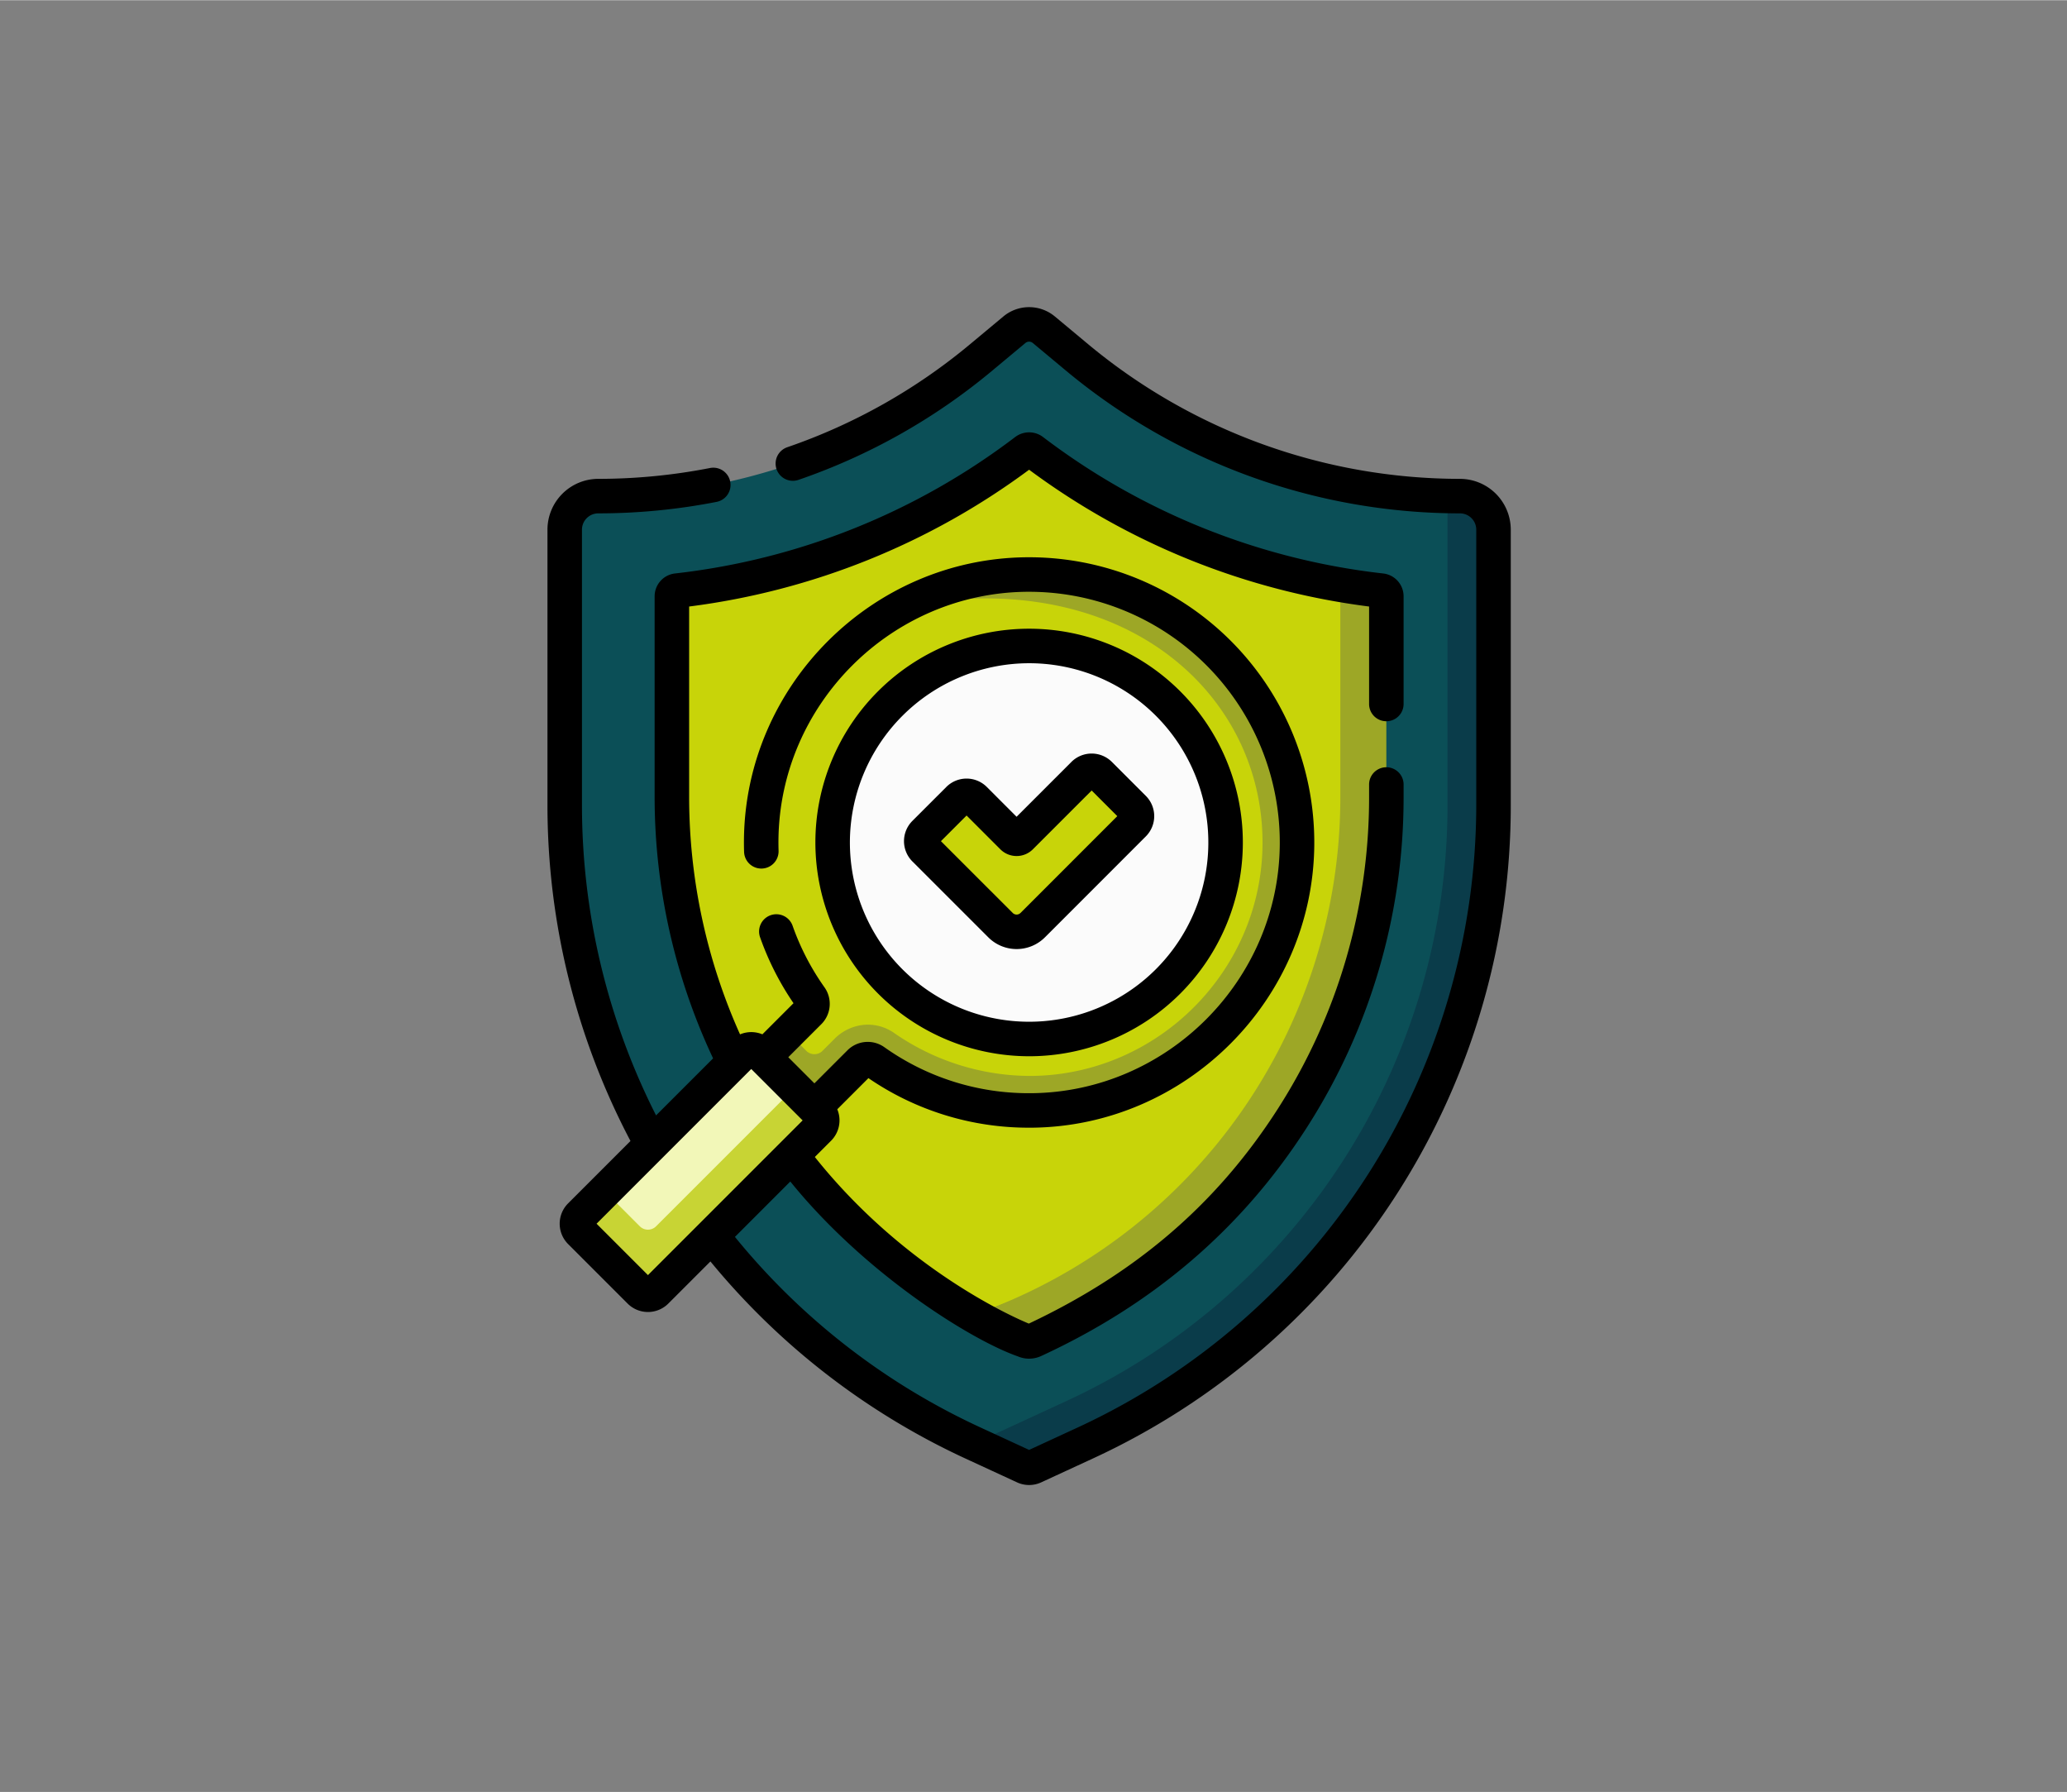 <svg xmlns="http://www.w3.org/2000/svg" width="323" height="280" viewBox="0.0 0.0 750.0 650.0"><rect x="0.0" y="0.0" width="750.0" height="650.0" fill="#808080" stroke="none"/><defs><style>.a{fill:#0b4f57;}.b{fill:#0a3c4a;}.c{fill:#c8d409;}.d{fill:#9da726;}.e{fill:#f2f7b8;}.f{fill:#fbfbfb;}.g{fill:#c8d434;}.h{fill:none;}</style></defs><g transform="translate(-7666 -2717)"><g transform="translate(34.643 42.351)"><g transform="translate(7830 2786)"><path class="a" d="M342.058,315.008c24.533-38.343,42.836-84.563,42.836-130.082L374.412,69.745A216.988,216.988,0,0,1,240.018,19.5L227.942,9.435a8.347,8.347,0,0,0-10.686,0L205.179,19.5A216.987,216.987,0,0,1,66.267,69.792,12.173,12.173,0,0,0,54.094,81.965v100.1A254.543,254.543,0,0,0,201.969,413.183l.714.33,38.235-4.152C282.248,390.284,317.524,353.352,342.058,315.008Z" transform="translate(-47.835 -1.241)" /><path class="b" d="M408.385,82.131q-2.262,0-4.518-.048V194.406a237.854,237.854,0,0,1-138.179,215.96l-33.55,15.485,18.167,8.385a4.169,4.169,0,0,0,3.5,0l18.881-8.715A254.543,254.543,0,0,0,420.557,194.406V94.3a12.172,12.172,0,0,0-12.172-12.172Z" transform="translate(-77.289 -13.579)" /><path class="c" d="M320.317,301.662c20.523-32.076,32.127-85.137,32.127-123.214l-9.209-67.494a256.521,256.521,0,0,1-111.67-48.624,2.07,2.07,0,0,0-2.515,0,256.53,256.53,0,0,1-126.509,50.741,2.08,2.08,0,0,0-1.853,2.066v72.932A215.672,215.672,0,0,0,210.205,375.8C252.433,360.915,296.428,339,320.317,301.662Z" transform="translate(-55.543 -10.241)" /><path class="c" d="M157.331,301.843l13.386-13.237c3.055-3.055,3.417-2.936,7.734-3.108,3.722-.149,4.559,1.618,7.585,3.761,23.753,16.826,54.55,23.708,54.288,16.6,45.866-.425,86.62-44.563,87.01-90.43.464-54.7-48.161-116.519-136.558-86.808a97.14,97.14,0,0,0-33.427,141.718,4.17,4.17,0,0,1-.446,5.365l-7.559,7.559Z" transform="translate(-61.966 -20)" /><path class="d" d="M233.216,116.223a96.293,96.293,0,0,0-45.108,11.624c80.137-15.4,131.111,31.625,130.647,86.325-.391,45.867-38.023,83.529-83.889,83.953a86.826,86.826,0,0,1-49.7-15.526,16.638,16.638,0,0,0-10.341-3.063,17.268,17.268,0,0,0-11.427,5.186l-4.293,4.293a4.172,4.172,0,0,1-5.9,0l-6.528-6.528-23.3,23.3,18.331,18.331,30.854-30.854a4.171,4.171,0,0,1,5.365-.446,96.788,96.788,0,0,0,57.051,17.829c52.752-.488,95.842-43.612,96.29-96.365a97.213,97.213,0,0,0-98.055-98.055Z" transform="translate(-59.297 -19.226)" /><path class="d" d="M379.783,122.793q-7.457-.841-14.839-2.116v77.115A198.989,198.989,0,0,1,231.913,385.524c9.5,5.366,18.438,9.308,18.354,9.269a4.171,4.171,0,0,0,3.5,0c2.656-1.706,56.046-21.66,93.868-80.772a215.274,215.274,0,0,0,34-116.229V124.859a2.08,2.08,0,0,0-1.852-2.066Z" transform="translate(-77.252 -19.964)" /><path class="e" d="M87.174,402.594l53.174-66-12.743-12.743a4.172,4.172,0,0,0-5.9,0L71.48,374.079Z" transform="translate(-50.711 -53.373)" /><circle class="f" cx="71.29" cy="71.29" r="71.29" transform="translate(103.474 122.917)" /><path class="c" d="M242.244,225.609l-13.771-13.771a4.132,4.132,0,0,0-5.844,0l-12.31,12.31a4.132,4.132,0,0,0,0,5.844l27.542,27.542a8.265,8.265,0,0,0,11.689,0l36.619-36.619a4.132,4.132,0,0,0,0-5.844l-12.309-12.31a4.132,4.132,0,0,0-5.844,0l-22.848,22.848a2.067,2.067,0,0,1-2.923,0Z" transform="translate(-73.479 -33.343)" /><path class="g" d="M138.352,339.366,88.128,389.59a4.172,4.172,0,0,1-5.9,0L69.484,376.847,60.632,385.7a4.172,4.172,0,0,0,0,5.9l21.6,21.6a4.172,4.172,0,0,0,5.9,0L147.2,354.119a4.172,4.172,0,0,0,0-5.9Z" transform="translate(-48.714 -56.142)" /><g transform="translate(0 0)"><path d="M232.2,260.719a14.525,14.525,0,0,0,20.541,0L289.355,224.1a10.4,10.4,0,0,0,0-14.7l-12.309-12.309a10.392,10.392,0,0,0-14.7,0l-19.883,19.884L231.66,206.171a10.391,10.391,0,0,0-14.7,0l-12.311,12.31a10.4,10.4,0,0,0,0,14.7Zm-7.884-44.193,12.266,12.267,0,0a8.338,8.338,0,0,0,11.772,0L269.7,207.45l9.3,9.3-35.115,35.116a2,2,0,0,1-2.836,0L215.01,225.83Z" transform="translate(-72.239 -32.102)" /><path d="M240.629,294.881a77.55,77.55,0,1,0-77.55-77.55A77.638,77.638,0,0,0,240.629,294.881Zm0-142.581A65.031,65.031,0,1,1,175.6,217.332,65.105,65.105,0,0,1,240.629,152.3Z" transform="translate(-65.864 -23.124)" /><path d="M377.69,62.292a211.122,211.122,0,0,1-134.9-48.842L230.708,3.385a14.6,14.6,0,0,0-18.7,0L199.931,13.449A209.954,209.954,0,0,1,133.6,50.82a6.259,6.259,0,1,0,4.074,11.837,222.438,222.438,0,0,0,70.267-39.591L220.021,13a2.088,2.088,0,0,1,2.673,0l12.076,10.064A223.666,223.666,0,0,0,377.69,74.811a5.921,5.921,0,0,1,5.914,5.913v100.1A249.021,249.021,0,0,1,239.365,406.258l-18.007,8.311-18.007-8.311a249.4,249.4,0,0,1-88.732-68.964L134.71,317.2c27.03,33.4,65.423,57.442,82.539,63.424a10.42,10.42,0,0,0,8.482-.116c40.146-18.522,72.594-45.691,96.517-83.082a221.508,221.508,0,0,0,34.989-119.6v-4.652a6.259,6.259,0,1,0-12.519,0v4.652A209.022,209.022,0,0,1,311.7,290.683c-23.246,36.331-53.479,60.62-90.443,78.064-5.131-2.116-44.987-19.487-77.647-60.447l5.9-5.9a10.451,10.451,0,0,0,2.243-11.409l11.3-11.3a102.717,102.717,0,0,0,58.3,17.982c.328,0,.656,0,.984,0,56.038-.519,102.015-46.532,102.492-102.571A103.475,103.475,0,0,0,220.46,90.737c-56.039.476-102.052,46.454-102.571,102.494-.013,1.465,0,2.939.051,4.378a6.259,6.259,0,1,0,12.512-.4c-.041-1.269-.055-2.569-.044-3.862.456-49.257,40.9-89.67,90.158-90.089.267,0,.532,0,.8,0A90.954,90.954,0,0,1,312.31,195c-.418,49.258-40.833,89.7-90.089,90.16-.29,0-.576,0-.865,0a90.307,90.307,0,0,1-52.508-16.68,10.4,10.4,0,0,0-13.409,1.126l-11.985,11.984-9.479-9.479,11.984-11.984a10.409,10.409,0,0,0,1.128-13.41,90.662,90.662,0,0,1-11.507-22.192,6.259,6.259,0,1,0-11.8,4.172,103.157,103.157,0,0,0,12.092,23.816l-11.292,11.292a10.5,10.5,0,0,0-8.11.016A210.53,210.53,0,0,1,98,177.828V108.606a262.562,262.562,0,0,0,123.359-49.63,262.564,262.564,0,0,0,123.359,49.63v35.361a6.259,6.259,0,1,0,12.519,0V104.9a8.335,8.335,0,0,0-7.411-8.286,250.04,250.04,0,0,1-123.418-49.5,8.358,8.358,0,0,0-10.1,0A250.027,250.027,0,0,1,92.89,96.61a8.335,8.335,0,0,0-7.41,8.286v72.932a223.034,223.034,0,0,0,21.212,94.7L86,293.212A249.02,249.02,0,0,1,59.113,180.827V80.724a5.92,5.92,0,0,1,5.914-5.913,223.793,223.793,0,0,0,42.942-4.169,6.259,6.259,0,1,0-2.408-12.285,211.256,211.256,0,0,1-40.534,3.935A18.453,18.453,0,0,0,46.594,80.724v100.1A261.53,261.53,0,0,0,76.716,302.5L54.085,325.132a10.432,10.432,0,0,0,0,14.753l21.6,21.6a10.434,10.434,0,0,0,14.753,0l15.288-15.288a261.981,261.981,0,0,0,92.384,71.433l18.88,8.715a10.424,10.424,0,0,0,8.744,0l18.88-8.714a260.8,260.8,0,0,0,151.512-236.8V80.724a18.452,18.452,0,0,0-18.432-18.431ZM83.057,351.153,64.413,332.508l56.126-56.125,18.644,18.644Z" transform="translate(-46.594 0)" /></g></g></g><rect class="h" width="750" height="650" transform="translate(7666 2717)" /></g></svg>